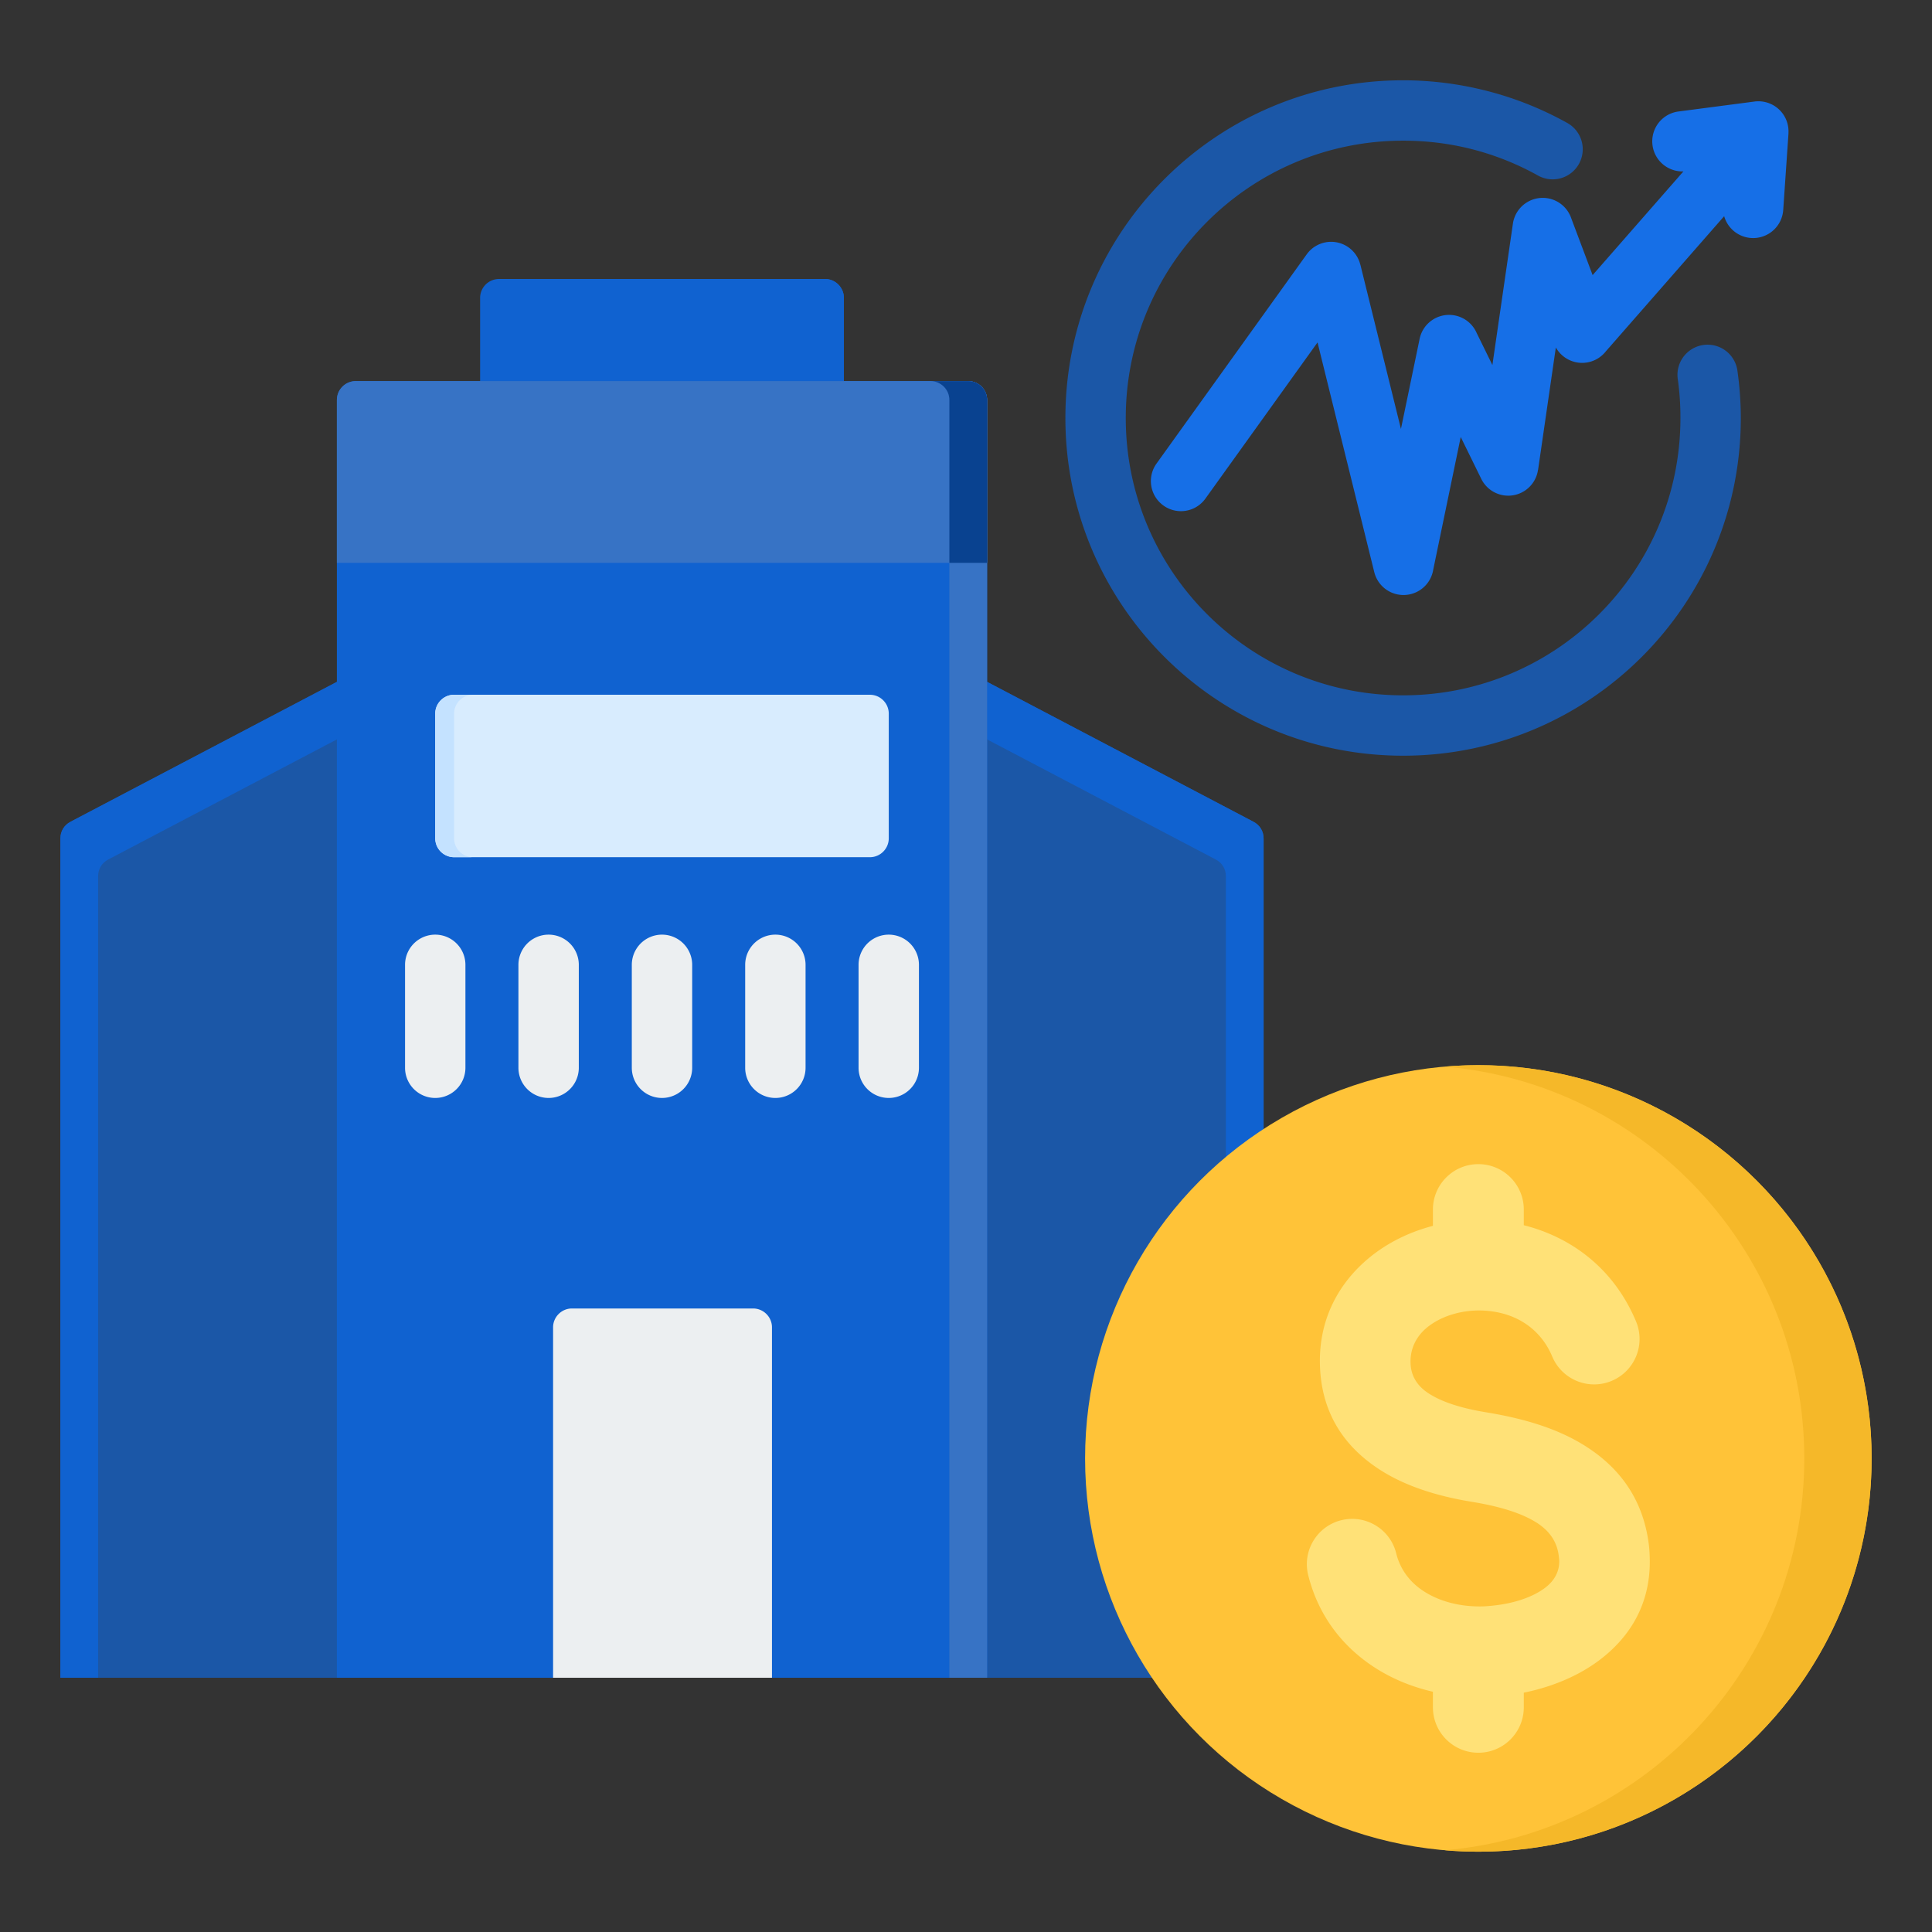 <svg xmlns="http://www.w3.org/2000/svg" xmlns:xlink="http://www.w3.org/1999/xlink" width="512" height="512" x="0" y="0" viewBox="0 0 512 512" style="enable-background:new 0 0 512 512" xml:space="preserve" class=""><rect x="0" y="0" width="512" height="512" fill="#333333" stroke="none"/><g><g fill-rule="evenodd" clip-rule="evenodd"><path fill="#1062d0" d="M132.237 143.234h86.397c2.754 0 5-2.246 5-5V78.936c0-2.754-2.246-5-5-5h-86.397a5.01 5.01 0 0 0-5 5v59.299a5.01 5.01 0 0 0 5 4.999z" opacity="1" data-original="#8d9ca8" class=""></path><path fill="#1062d0" d="M208.634 143.234h10c2.754 0 5-2.246 5-5V78.936c0-2.754-2.246-5-5-5h-10c2.754 0 5 2.246 5 5v59.299a5.01 5.01 0 0 1-5 4.999z" opacity="1" data-original="#8192a5" class=""></path><path fill="#1b57a7" d="m175.436 135.446 156.759 82.333c1.688.886 2.675 2.52 2.675 4.426v222.416H175.436z" opacity="1" data-original="#9facba" class=""></path><path fill="#1062d0" d="m175.436 135.446 156.759 82.333c1.688.886 2.675 2.52 2.675 4.426v222.416h-10V232.206c0-1.906-.988-3.54-2.675-4.426l-146.759-77.081z" opacity="1" data-original="#8d9ca8" class=""></path><path fill="#1b57a7" d="M175.435 135.446 18.676 217.779c-1.688.886-2.675 2.52-2.675 4.426v222.416h159.434z" opacity="1" data-original="#9facba" class=""></path><path fill="#1062d0" d="M175.435 135.446 18.676 217.779c-1.688.886-2.675 2.52-2.675 4.426v222.416h10V232.206c0-1.906.988-3.54 2.675-4.426l146.759-77.081z" opacity="1" data-original="#8d9ca8" class=""></path><path fill="#1062d0" d="M94.276 100.992h162.318c2.754 0 5 2.246 5 5v338.629H89.277V105.992c0-2.754 2.246-5 4.999-5z" opacity="1" data-original="#8192a5" class=""></path><path fill="#3773c5" d="M246.594 100.992h10c2.754 0 5 2.246 5 5v338.629h-10V105.992c0-2.754-2.246-5-5-5z" opacity="1" data-original="#65788e" class=""></path><path fill="#d8ecfe" d="M120.341 184.118H230.53c2.754 0 5 2.246 5 5v33.048c0 2.754-2.246 5-5 5H120.341a5.01 5.01 0 0 1-5-5v-33.048c0-2.754 2.246-5 5-5z" opacity="1" data-original="#d8ecfe" class=""></path><path fill="#c4e2ff" d="M120.341 184.118h5a5.01 5.01 0 0 0-5 5v33.048c0 2.754 2.246 5 5 5h-5a5.01 5.01 0 0 1-5-5v-33.048c0-2.754 2.246-5 5-5z" opacity="1" data-original="#c4e2ff" class=""></path><path fill="#eceff1" d="M107.341 255.691a8 8 0 0 1 16 0v27.279a8 8 0 0 1-16 0zm120.188 0a8 8 0 0 1 16 0v27.279a8 8 0 0 1-16 0zm-90.14 0a8 8 0 0 1 16 0v27.279a8 8 0 0 1-16 0zm30.047 0a8 8 0 0 1 16 0v27.279a8 8 0 0 1-16 0zm30.046 0a8 8 0 0 1 16 0v27.279a8 8 0 0 1-16 0zM151.573 346.762h48.007c2.754 0 5 2.246 5 5v92.859h-58.006v-92.859c0-2.754 2.246-5 4.999-5z" opacity="1" data-original="#eceff1" class=""></path><path fill="#3773c5" d="M94.276 100.992h162.318c2.754 0 5 2.246 5 5v43.166H89.277v-43.166c0-2.754 2.246-5 4.999-5z" opacity="1" data-original="#65788e" class=""></path><path fill="#094290" d="M246.594 100.992h10c2.754 0 5 2.246 5 5v43.166h-10v-43.166c0-2.754-2.246-5-5-5z" opacity="1" data-original="#5b6c80" class=""></path><path fill="#166fe7" d="M319.435 132.151a7.97 7.97 0 1 1-12.937-9.313l39.796-55.44a7.97 7.97 0 0 1 14.208 2.753l.011-.003 10.752 43.527 4.942-23.847a7.974 7.974 0 0 1 15.117-1.603l4.176 8.513 5.433-37.44a7.986 7.986 0 0 1 15.485-1.392l5.643 14.999 24.056-27.482a7.973 7.973 0 0 1-1.311-15.874l20.161-2.64a7.973 7.973 0 0 1 8.988 8.437l.012.001-1.394 20.285a7.987 7.987 0 0 1-15.651 1.658l-31.395 35.866a7.983 7.983 0 0 1-13.213-1.079l-4.707 32.441-.019-.003a7.966 7.966 0 0 1-15.043 2.378l-5.437-11.084-7.28 35.131a7.981 7.981 0 0 1-15.636.666l-15.034-60.862z" opacity="1" data-original="#a79ba7" class=""></path><path fill="#1b57a7" d="M444.609 100.321a7.982 7.982 0 0 1 15.812-2.188c.303 2.136.53 4.239.676 6.303.156 2.198.236 4.314.236 6.338 0 24.713-10.018 47.087-26.213 63.282-16.196 16.196-38.57 26.213-63.283 26.213s-47.087-10.017-63.283-26.213c-16.195-16.195-26.213-38.57-26.213-63.282s10.018-47.087 26.213-63.282 38.57-26.213 63.282-26.213c7.69 0 15.225 1 22.475 2.877a88.989 88.989 0 0 1 20.993 8.408 7.974 7.974 0 1 1-7.75 13.938 73.08 73.08 0 0 0-17.243-6.908c-5.833-1.51-12.022-2.315-18.475-2.315-20.296 0-38.671 8.227-51.97 21.526s-21.526 31.674-21.526 51.97 8.226 38.671 21.526 51.97 31.674 21.526 51.97 21.526 38.67-8.226 51.97-21.526c13.299-13.299 21.526-31.674 21.526-51.97 0-1.86-.059-3.597-.173-5.213a74.484 74.484 0 0 0-.55-5.241z" opacity="1" data-original="#9facba" class=""></path><circle cx="391.779" cy="386.5" r="104.22" fill="#ffc338" opacity="1" data-original="#ffc338" class=""></circle><path fill="#f5b829" d="M391.779 282.28c57.559 0 104.22 46.661 104.22 104.22s-46.661 104.22-104.22 104.22c-3.006 0-5.98-.135-8.922-.384 53.381-4.527 95.297-49.283 95.297-103.836s-41.917-99.308-95.297-103.836c2.941-.249 5.916-.384 8.922-.384z" opacity="1" data-original="#f5b829" class=""></path><path fill="#ffe177" d="M433.563 350.184c2.572 6.131-.314 13.187-6.445 15.758-6.131 2.572-13.187-.314-15.758-6.445-2.674-6.367-7.746-10.042-13.316-11.454a24.86 24.86 0 0 0-10.947-.271c-3.376.68-6.469 2.042-8.869 3.993-2.819 2.292-4.608 5.587-4.41 9.658.174 3.591 2.081 6.075 4.74 7.811 4.057 2.648 9.774 4.139 15.245 5.037 8.442 1.386 17.679 3.711 25.474 8.418 9.199 5.554 16.138 13.919 17.701 26.797.116.954.19 2.136.223 3.523.283 11.871-5.117 20.704-13.231 26.861-5.807 4.406-12.965 7.251-20.149 8.704v3.876c0 6.651-5.392 12.043-12.042 12.043-6.651 0-12.042-5.392-12.042-12.043v-4.118c-5.712-1.315-11.145-3.562-15.921-6.743-8.197-5.459-14.478-13.518-17.137-24.184-1.585-6.443 2.354-12.951 8.796-14.536 6.443-1.585 12.951 2.354 14.536 8.796 1.077 4.321 3.671 7.62 7.07 9.884 4.374 2.913 10.023 4.302 15.777 4.164.924-.022 2.106-.119 3.542-.293 4.898-.594 9.734-2.108 13.082-4.649 2.281-1.731 3.801-4.115 3.728-7.199-.004-.167-.046-.583-.129-1.264-.51-4.203-2.958-7.045-6.223-9.016-4.668-2.818-10.973-4.338-16.913-5.313-8.192-1.345-17.109-3.81-24.465-8.612-8.753-5.714-15.042-14.179-15.654-26.816-.607-12.498 4.771-22.517 13.254-29.415 4.755-3.866 10.501-6.668 16.656-8.272v-4.313c0-6.65 5.392-12.042 12.042-12.042s12.042 5.392 12.042 12.042v4.146l.056.014c12.435 3.152 23.747 11.327 29.687 25.473z" opacity="1" data-original="#ffe177" class=""></path></g></g></svg>